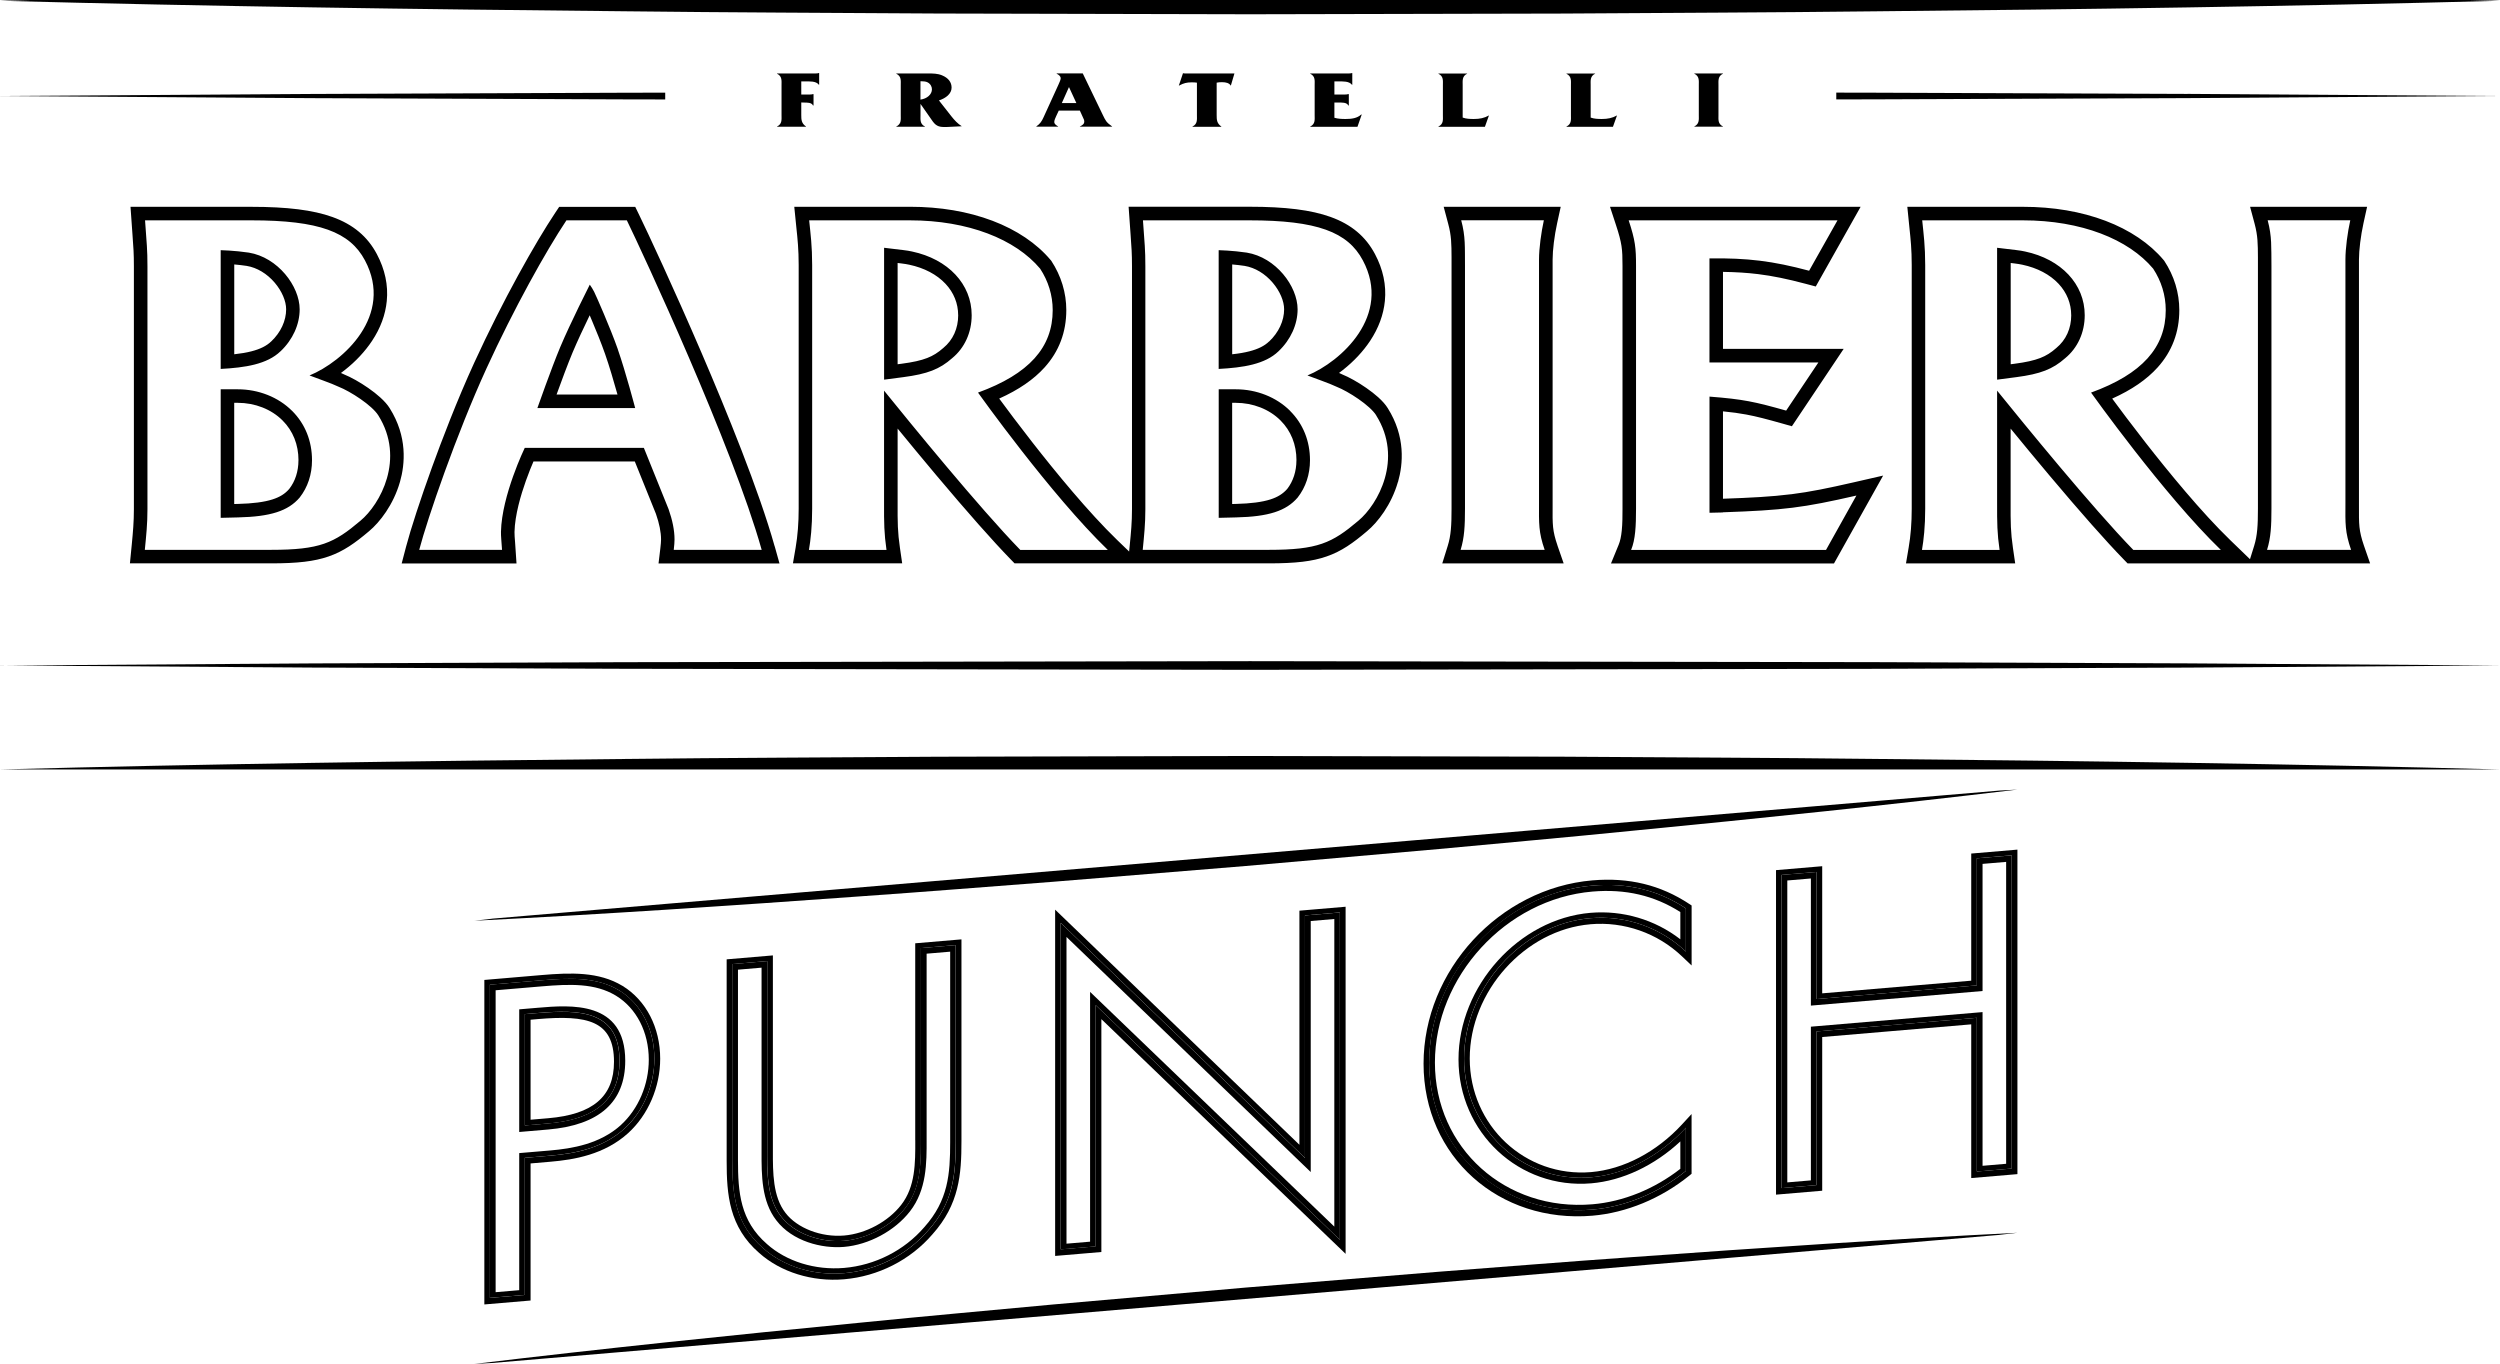 <?xml version="1.0" encoding="UTF-8"?>
<svg xmlns="http://www.w3.org/2000/svg" id="Livello_2" data-name="Livello 2" viewBox="0 0 635.96 346.95">
  <path d="M0,169.3l79.5-.54,79.5-.31,158.99-.26,158.99.25,79.5.31,79.5.54-79.5.54-79.5.31-158.99.25-158.99-.26-79.5-.31-79.5-.54ZM300.93,18.63l.51.06h12.58l-.92,3.11c-.4-.69-1.24-.89-2.22-.89-.48,0-.92.01-1.38.12v8.24c0,1.17.02,2.1,1.19,2.92v.06h-7.35v-.06c1.33-.64,1.14-1.81,1.14-2.88v-8.28c-.46-.08-.87-.08-1.35-.08-1.26,0-2.04.22-3.07.76l-.19.09,1.06-3.17ZM239.65,19.17c1.6.66,2.42,1.75,2.42,3.12,0,1.55-1.44,2.68-3.22,3.26l3.22,4.1c.74.92,1.52,1.79,2.6,2.47l-3.73.18c-1.82.08-2.69-.1-3.64-1.38l-3.14-4.49v2.87c0,1.08-.19,2.24,1.13,2.88v.06h-7.29v-.06c1.33-.64,1.14-1.81,1.14-2.88v-7.66c0-1.08.19-2.25-1.14-2.88v-.07h8.03c1.33,0,2.42-.01,3.63.48ZM234.42,20.68h-.27v4.66c1.68-.23,2.92-1.32,2.92-2.62,0-.66-.35-1.36-1.08-1.76-.47-.24-1.04-.29-1.58-.29ZM438.3,18.68v.07c-1.33.63-1.15,1.81-1.15,2.88v7.68c0,1.07-.18,2.22,1.15,2.86v.06h-7.3v-.06c1.33-.64,1.15-1.79,1.15-2.86v-7.68c0-1.08.18-2.25-1.15-2.88v-.07h7.3ZM405.78,18.68v.07c-1.33.63-1.14,1.81-1.14,2.9v8.26c.86.32,1.87.36,2.84.36,1.49,0,2.66-.23,3.86-.91l-1.03,2.89h-11.83v-.06c1.33-.64,1.14-1.79,1.14-2.86v-7.68c0-1.08.18-2.25-1.14-2.88v-.07h7.3ZM373.22,18.68v.07c-1.33.63-1.14,1.81-1.14,2.9v8.26c.86.32,1.87.36,2.84.36,1.5,0,2.66-.23,3.85-.91l-1.03,2.89h-11.83v-.06c1.34-.64,1.14-1.79,1.14-2.86v-7.68c0-1.08.2-2.25-1.14-2.88v-.07h7.3ZM208.38,18.56v2.99h-.08c-.73-.96-2.28-.84-3.61-.84h-.86v3.34h1.98c.41,0,.76-.02,1-.11h.14v2.89h-.14c-.35-.78-1.46-.74-2.44-.74l-.54-.03v3.18c0,1.18.02,2.12,1.2,2.94v.06h-7.36v-.06c1.33-.64,1.14-1.79,1.14-2.88v-7.68c0-1.06.18-2.24-1.14-2.86v-.07h9.5c.41,0,.84,0,1.14-.12h.08ZM344,18.58v3h-.07c-.74-.97-2.29-.87-3.61-.87h-.87v3.34h2.53c.38,0,.75-.02,1-.11h.14v2.89h-.14c-.38-.83-1.62-.74-2.62-.74h-.91v3.87c.91.27,1.9.31,2.85.31,1.52,0,2.93-.18,3.96-1.13h.14l-1.08,3.11h-12.02v-.06c1.33-.64,1.13-1.79,1.13-2.86v-7.71c0-1.06.2-2.24-1.13-2.86v-.07h9.48c.41,0,.84,0,1.15-.1h.07ZM275.44,18.68l5.12,10.61c.66,1.32.79,1.79,2.34,2.88v.06h-8.19v-.06c.62-.32,1.11-.59,1.11-1.26,0-.35-.06-.45-.22-.78l-.9-1.99h-5.37l-.65,1.39c-.19.41-.49,1.06-.49,1.48,0,.58.49.84.98,1.16v.06h-5.56v-.06c1.03-.72,1.39-1.32,1.87-2.37l3.75-8.22c.15-.41.59-1.21.59-1.64,0-.56-.49-.92-1.03-1.19v-.07h6.65ZM271.94,22.17h-.02l-1.81,4.05h3.7l-1.87-4.05ZM602.91,143.32h-29.46,0s-32.23,0-32.23,0l-1.01-1.04c-4.57-4.7-10.94-11.91-18.94-21.42-3.53-4.2-6.92-8.3-9.8-11.83v18.77c-.02,5.25,0,7.53.59,11.59l.57,3.93h-27.78l.68-4.02c.52-2.97.78-6.3.78-9.89v-61.99c0-3.96-.28-6.62-.58-9.44l-.54-5.37h29.42c7.69,0,14.76,1.2,20.99,3.56,6.16,2.33,11.26,5.78,14.77,9.96l.18.22c2.53,3.84,3.83,8.14,3.83,12.54,0,5.61-1.86,10.52-5.51,14.57-2.79,3.09-6.58,5.7-11.56,7.94,1.85,2.53,4.85,6.53,8.41,11.1,5.81,7.44,14.27,17.8,21.62,24.9l5.02,4.85,1.06-3.4c.81-2.61.96-5.23.96-9.45v-63.91c-.02-3.46-.03-5.51-.84-8.56l-1.16-4.33h29.77l-.92,4.18c-.7,3.2-1.15,6.84-1.15,9.26v62.67c-.01,2.28-.02,3.91.13,5.37.16,1.44.49,2.84,1.12,4.67l1.58,4.56ZM564.94,139.88c-14.5-14.01-33.01-40.01-33.01-40.01,13-4.74,19-11.5,19-20.98,0-3.79-1.14-7.41-3.2-10.55-6.27-7.48-18.29-12.29-33.13-12.29h-25.62c.36,3.56.76,6.52.76,11.38v61.99c0,4.53-.39,7.95-.82,10.47h19.74c-.62-4.26-.64-6.75-.63-12.09v-28.43c6.64,8.21,24.15,29.71,34.65,40.52h22.26ZM598.08,139.88c-1.57-4.54-1.47-6.67-1.44-11.97v-61.87c0-2.92.55-6.91,1.23-10h-21.01c1.11,4.18.9,6.81.96,11.61v61.75c0,4.35-.15,7.37-1.12,10.47h21.39ZM455.58,125.74c4.94-.62,9.57-1.58,15.91-3.03l7.55-1.73-12.5,22.35h-56.73l1.95-4.75c.38-.92.64-2.1.79-3.62.18-1.72.19-3.77.19-5.55v-61.75c0-2.19-.04-3.65-.26-5.1-.22-1.43-.63-3-1.44-5.44l-1.48-4.51h63.75l-11.41,20.27-2.59-.69c-4.65-1.24-8.37-2-12.07-2.46-2.77-.34-5.63-.52-8.94-.57v19.59h30.7l-13.17,19.68-2.4-.68c-4.05-1.14-6.58-1.81-9.21-2.3-1.76-.33-3.59-.58-5.92-.81v22.23c7.19-.25,12.35-.52,17.27-1.14ZM438.26,130.32v.04l-3.39.08v-29.55c8.64.67,11.5,1.31,19.5,3.56l8.2-12.25h-27.71v-26.47c9.68-.12,16.04.65,25.35,3.14l7.22-12.82h-53.12c1.68,5.11,1.87,6.99,1.87,11.62v61.75c0,4.39-.16,7.83-1.25,10.47h49.58l7.73-13.83c-13.56,3.11-18.44,3.72-33.99,4.26ZM530.32,80.17c0,4.43-1.81,8.35-4.96,10.94-3.18,2.81-6.31,4.03-12.43,4.83l-4.9.64v-33.55l4.85.58c.91.11,1.63.22,2.27.37,9.19,1.95,15.17,8.31,15.17,16.19ZM526.88,80.17c0-2.97-1.11-5.73-3.2-7.97-2.22-2.37-5.41-4.05-9.23-4.86-.55-.12-1.16-.22-1.97-.32l-.99-.12v25.76l1.01-.13c2.89-.38,4.89-.83,6.52-1.46,1.51-.59,2.73-1.35,4.07-2.54,2.49-2.05,3.8-4.99,3.8-8.37ZM157.17,88.9c2,5.71,4.41,14.91,4.41,14.91h-24.88s3.57-10.15,5.8-15.48c2.57-6.12,7.53-15.92,7.53-15.92,0,0,.99,1.31,1.66,3.03-.12-.32,3.48,7.73,5.49,13.45ZM157.08,100.37c-.92-3.29-2.1-7.32-3.16-10.33-.97-2.77-2.32-6.08-3.29-8.37-.22-.52-.42-1.01-.62-1.47-1.5,3.09-3.18,6.68-4.35,9.46-1.23,2.94-2.91,7.47-4.08,10.71h15.5ZM101.74,122.6c-1.66,5.8-5.14,10.27-7.85,12.52-3.54,3-6.51,5.13-10.32,6.44-3.61,1.25-7.85,1.75-14.64,1.75h-35.88l.47-4.77c.31-3.24.54-5.75.54-9.02v-61.74c0-3.29-.11-4.8-.36-8.12l-.5-7.05h30.73c9.15,0,15.7.82,20.63,2.59,2.67.96,4.88,2.19,6.76,3.77,1.86,1.56,3.34,3.41,4.54,5.66,2.07,3.9,2.93,7.92,2.53,11.95-.34,3.48-1.6,6.9-3.75,10.14-1.77,2.67-4.16,5.24-6.94,7.42-.32.25-.65.5-.97.74.29.12.56.24.79.36,1.72.69,4.05,1.99,6.16,3.46,1.14.79,2.16,1.59,3.03,2.38,1.08.98,1.88,1.88,2.43,2.77,4.53,7.21,3.91,14.18,2.6,18.77ZM96.23,105.66c-1.6-2.55-7.06-6.09-10.14-7.3-1.58-.79-6.2-2.38-7.35-2.85,8.51-3.5,21.56-15.25,14.1-29.27-3.84-7.23-11.65-10.19-28.89-10.19h-27.05c.42,5.98.61,7.35.61,11.73v61.74c0,3.83-.31,6.67-.67,10.35h32.09c12.43,0,16.05-1.71,22.76-7.4,5-4.15,11.47-15.77,4.54-26.81ZM74.31,104.52c3.31,3.31,5.06,7.66,5.06,12.57,0,3.59-1.09,6.86-3.14,9.48-2.94,3.43-7.44,4.86-15.65,5.05l-4.44.11v-32.7h4.33c5.3,0,10.34,2,13.83,5.49ZM75.93,117.09c0-3.98-1.4-7.49-4.06-10.14-2.85-2.85-7-4.48-11.4-4.48h-.89v25.74l.91-.02c3.82-.09,6.71-.47,8.83-1.15,1.87-.6,3.19-1.42,4.26-2.67,1.52-1.95,2.34-4.48,2.34-7.27ZM71.37,89.35c-3.42,3.32-9.01,4.17-15.23,4.5v-30.21s3.56.08,7.15.62c7.38,1.2,12.94,8.54,12.94,14.43,0,3.79-1.72,7.7-4.86,10.67ZM68.97,86.88c2.44-2.3,3.82-5.28,3.82-8.2,0-2.1-1.08-4.62-2.89-6.75-1.98-2.33-4.52-3.85-7.14-4.29-.98-.15-2.05-.27-3.17-.37v22.85c1.69-.18,3.13-.43,4.37-.75,2.23-.57,3.87-1.39,5.02-2.51ZM396.19,138.76l1.58,4.56h-30.88l1.39-4.46c.82-2.61.97-5.23.97-9.45v-63.94c-.02-3.44-.03-5.48-.85-8.53l-1.15-4.33h29.77l-.91,4.17c-.7,3.2-1.15,6.84-1.15,9.27v62.69c-.02,2.26-.03,3.89.12,5.36.15,1.44.49,2.84,1.12,4.67ZM392.94,139.88c-1.57-4.54-1.46-6.67-1.44-11.97v-61.87c0-2.92.56-6.91,1.23-10h-21.02c1.12,4.18.91,6.81.96,11.61v61.75c0,4.35-.15,7.37-1.11,10.47h21.38ZM197.07,138.96l1.22,4.37h-30.77l.46-3.84c.12-1.01.18-1.76.18-2.25,0-1.87-.44-4.06-1.3-6.52l-5.38-13.34h-25.77c-.48,1.12-1.21,2.87-1.93,4.91-1.27,3.57-2.81,8.73-2.9,13.05-.01.6.05,1.44.15,2.66l.36,5.33h-29.21l1.13-4.31c1.16-4.42,3.68-12.13,6.57-20.12,2.47-6.81,6.33-16.95,10.74-26.59,7.29-15.93,15.6-30.64,20.6-38.15l1.02-1.53h19.36s.94,1.93.94,1.93c2.16,4.43,8.9,18.86,15.93,35.22,6.3,14.67,14.65,35.1,18.59,49.2ZM193.76,139.88c-7.37-26.31-30.38-75.79-34.3-83.83h-15.37c-5.24,7.87-13.37,22.46-20.34,37.68-7.66,16.76-14.99,38.08-17.11,46.15h21.07c-.13-2.01-.3-3.56-.27-4.62.2-9.25,6.05-21.33,6.05-21.33h30.3l6.29,15.6c.96,2.73,1.51,5.34,1.51,7.7,0,.66-.07,1.55-.2,2.65h22.37ZM355.61,122.6c-1.66,5.8-5.14,10.27-7.85,12.52-3.54,3-6.5,5.13-10.32,6.44-3.6,1.25-7.85,1.75-14.64,1.75h-32.5.01s-32.22,0-32.22,0l-1.01-1.04c-4.57-4.7-10.94-11.91-18.94-21.42-3.53-4.2-6.91-8.3-9.8-11.83v18.77c-.02,5.24,0,7.52.59,11.59l.57,3.93h-27.79l.69-4.02c.51-2.98.77-6.3.77-9.89v-61.99c0-3.94-.28-6.61-.58-9.44l-.54-5.37h29.42c7.69,0,14.76,1.2,21,3.56,6.15,2.33,11.26,5.78,14.77,9.96l.18.21c2.53,3.85,3.83,8.15,3.83,12.55,0,5.61-1.85,10.51-5.51,14.57-2.79,3.09-6.58,5.7-11.56,7.94,2.06,2.81,4.99,6.71,8.41,11.1,5.81,7.44,14.27,17.8,21.62,24.9l3.02,2.91.16-1.6c.32-3.26.57-5.83.57-9.2v-61.74c0-3.3-.12-4.81-.36-8.13l-.5-7.04h30.73c9.15,0,15.71.82,20.63,2.59,2.66.96,4.88,2.19,6.76,3.77,1.86,1.56,3.34,3.41,4.54,5.66,2.07,3.89,2.93,7.91,2.53,11.95-.34,3.48-1.6,6.9-3.75,10.15-1.77,2.67-4.17,5.24-6.94,7.42-.32.25-.65.5-.97.74.29.12.55.24.78.36,1.72.69,4.05,1.99,6.16,3.46,1.15.79,2.16,1.6,3.03,2.37,1.08.98,1.88,1.89,2.43,2.78,4.53,7.21,3.91,14.18,2.6,18.77ZM281.8,139.88c-14.5-14.01-33.01-40.01-33.01-40.01,13-4.74,19-11.5,19-20.98,0-3.79-1.13-7.41-3.2-10.55-6.27-7.48-18.29-12.29-33.13-12.29h-25.62c.36,3.56.76,6.52.76,11.38v61.99c0,4.53-.39,7.95-.82,10.47h19.73c-.61-4.26-.64-6.75-.62-12.09v-28.43c6.64,8.21,24.15,29.71,34.65,40.52h22.26ZM350.09,105.66c-1.6-2.55-7.06-6.09-10.14-7.3-1.58-.79-6.2-2.38-7.36-2.85,8.51-3.5,21.56-15.25,14.1-29.27-3.84-7.23-11.65-10.19-28.89-10.19h-27.05c.42,5.98.61,7.35.61,11.73v61.74c0,3.83-.31,6.67-.67,10.35h32.09c12.43,0,16.05-1.71,22.76-7.4,5-4.15,11.47-15.77,4.53-26.81ZM328.17,104.52c3.32,3.31,5.07,7.66,5.07,12.57,0,3.59-1.09,6.86-3.14,9.48-2.94,3.43-7.44,4.86-15.64,5.05l-4.44.11v-32.7h4.34c5.3,0,10.33,2,13.83,5.49ZM329.8,117.09c0-3.98-1.4-7.49-4.06-10.14-2.85-2.85-7-4.48-11.4-4.48h-.9v25.74l.91-.02c3.83-.09,6.71-.47,8.83-1.15,1.85-.59,3.2-1.44,4.27-2.67,1.51-1.95,2.34-4.48,2.34-7.27ZM325.24,89.35c-3.42,3.32-9.01,4.17-15.23,4.5v-30.21s3.56.08,7.14.62c7.39,1.2,12.94,8.54,12.94,14.43,0,3.79-1.72,7.7-4.86,10.67ZM322.84,86.88c2.44-2.3,3.82-5.28,3.82-8.2,0-2.1-1.08-4.62-2.89-6.75-1.98-2.33-4.52-3.85-7.14-4.29-.99-.15-2.05-.27-3.18-.37v22.85c1.7-.18,3.13-.43,4.37-.75,2.23-.57,3.87-1.39,5.01-2.51ZM247.18,80.17c0,4.43-1.81,8.35-4.96,10.94-3.17,2.81-6.31,4.03-12.43,4.83l-4.89.64v-33.55l4.84.58c.91.11,1.63.22,2.27.37,9.19,1.95,15.17,8.31,15.17,16.19ZM243.74,80.17c0-2.97-1.11-5.73-3.21-7.97-2.22-2.37-5.41-4.05-9.23-4.86-.55-.12-1.15-.22-1.97-.32l-.99-.12v25.76l1.01-.13c2.89-.38,4.9-.83,6.52-1.46,1.51-.59,2.73-1.35,4.08-2.54,2.49-2.04,3.8-4.99,3.8-8.36ZM169.21,23.57l-10.22.02-79.5.31L0,24.43l79.5.54,79.5.31,10.22.02v-1.72ZM556.47,23.89l-79.5-.31-9.85-.02v1.73l9.85-.02,79.5-.31,79.5-.54-79.5-.54Z"></path>
  <path d="M158.33,250.78h0c-6-3.63-13.15-3.37-20.57-2.74l-14.55,1.24v82.55l11.76-1v-34.87l5.01-.43c6.06-.51,13.78-1.81,19.83-7.3,5.09-4.65,8.13-11.72,8.13-18.91,0-7.94-3.59-14.87-9.6-18.54ZM158.86,287.1c-5.39,4.89-12.26,6.33-18.91,6.89l-6.45.55v34.87l-8.88.75v-79.67l13.11-1.11c6.87-.58,13.94-.97,19.76,2.55,5.92,3.62,8.98,10.33,8.98,17.42,0,6.44-2.64,13.22-7.61,17.76Z"></path>
  <path d="M157.49,251.92c-5.81-3.52-12.89-3.13-19.76-2.55l-13.11,1.11v79.67l8.88-.75v-34.87l6.45-.55c6.65-.57,13.52-2,18.91-6.89,4.97-4.54,7.61-11.32,7.61-17.76,0-7.08-3.06-13.8-8.98-17.42ZM157.97,286.17c-5.34,4.85-12.42,6.01-18,6.49l-7.89.67v34.87l-6,.51v-76.8l11.67-.99c7.21-.61,13.61-.86,18.93,2.36,5.24,3.2,8.36,9.29,8.36,16.29,0,6.34-2.65,12.55-7.08,16.6Z"></path>
  <path d="M136.78,257.7l-3.28.28v28.32l5.91-.5c9.83-.84,18.18-4.5,18.18-15.92,0-13-10.46-13.05-20.82-12.17ZM139.44,284.46l-4.47.38v-25.44l1.84-.16c12.57-1.07,19.38.35,19.38,10.86,0,8.82-5.32,13.39-16.74,14.36Z"></path>
  <path d="M136.8,256.36l-4.72.4v31.2l7.35-.63c13.02-1.11,19.62-6.99,19.62-17.48,0-15.38-13.93-14.2-22.26-13.49ZM139.42,285.79l-5.91.5v-28.32l3.28-.28c10.35-.88,20.82-.82,20.82,12.17,0,11.42-8.35,15.08-18.18,15.92Z"></path>
  <path d="M232.83,290.06c.02,5.8.04,11.79-3.58,16.44-3.32,4.27-9.02,7.33-14.53,7.8-5.81.49-11.93-1.87-14.9-5.75-3.23-4.15-3.22-10.29-3.21-15.71v-49.8s-11.76,1-11.76,1v51.32c0,8.53.63,16.74,8.26,23.36,5.46,4.89,13.54,7.4,21.61,6.71,8.67-.74,16.87-4.91,22.48-11.44,6.83-7.63,7.38-15.25,7.38-23.71v-51.32l-11.76,1v50.11ZM234.25,241.17l8.88-.75v49.88c0,8.67-.64,15.59-6.97,22.67-5.5,6.39-13.42,10.23-21.45,10.91-7.5.64-15.22-1.56-20.6-6.39-6.97-6.06-7.82-13.28-7.82-22.37v-49.88l8.88-.75v47.45c0,5.92-.21,12.7,3.49,17.45,3.48,4.56,10.25,6.74,16.06,6.25,5.71-.48,11.94-3.66,15.64-8.41,4.22-5.43,3.91-12.38,3.91-18.61v-47.45Z"></path>
  <path d="M230.34,307.23c-3.7,4.75-9.93,7.92-15.64,8.41-5.81.49-12.57-1.68-16.06-6.25-3.7-4.75-3.49-11.53-3.49-17.45v-47.45l-8.88.75v49.88c0,9.09.85,16.31,7.82,22.37,5.39,4.83,13.1,7.03,20.6,6.39,8.03-.68,15.96-4.53,21.45-10.91,6.34-7.08,6.97-14.01,6.97-22.67v-49.88l-8.88.75v47.45c0,6.24.32,13.18-3.91,18.61ZM241.71,242.08v48.44c0,8.1-.48,14.84-6.59,21.66-5.09,5.92-12.53,9.69-20.4,10.36-7.34.62-14.66-1.64-19.61-6.07-6.82-5.93-7.38-13.18-7.38-21.36v-48.44l6-.51v46.92c-.01,5.86-.02,12.5,3.76,17.36,4.07,5.33,11.58,7.23,17.23,6.75,6.33-.54,12.9-4.08,16.75-9.02,4.29-5.51,4.27-12.33,4.25-18.35v-47.22s6-.51,6-.51Z"></path>
  <path d="M330.55,291.21l-62.14-59.81v88.09l11.76-1v-59.24l62.13,59.71v-88.3l-11.75,1v59.56ZM331.96,232.86l8.87-.75v83.27l-62.13-59.71v61.39l-8.88.75v-83.06l62.14,59.81v-61.71Z"></path>
  <path d="M269.83,317.82l8.88-.75v-61.39l62.13,59.71v-83.27l-8.87.75v61.71l-62.14-59.81v83.06ZM271.29,238.34l62.14,59.81v-63.86l6-.51v78.25l-62.13-59.71v63.54l-6,.51v-78.03Z"></path>
  <path d="M404.58,235.11c8.56-.73,17.04,2.24,23.27,8.15l2.47,2.34v-15.26l-.58-.38c-7.31-4.84-15.37-6.8-24.64-6.01-23.69,2.01-42.97,22.93-42.97,46.62s19.27,40.69,42.97,38.68c8.65-.74,17.4-4.35,24.62-10.18l.59-.48v-15.2l-2.45,2.66c-6.45,7-14.86,11.41-23.08,12.11-16.75,1.42-30.9-11.81-30.9-28.9s14.05-32.73,30.69-34.14ZM372.44,269.27c0,17.54,14.48,31.73,32.34,30.22,8.98-.76,17.75-5.74,24.09-12.62v10.99c-6.87,5.55-15.32,9.12-23.78,9.84-22.51,1.91-41.53-14.75-41.53-37.36s18.71-43.12,41.53-45.06c8.88-.75,16.7,1.12,23.78,5.8v10.99c-6.34-6.01-15.11-9.28-24.31-8.5-17.75,1.51-32.12,18.16-32.12,35.7Z"></path>
  <path d="M428.86,242.07v-10.99c-7.08-4.68-14.9-6.56-23.78-5.8-22.82,1.94-41.53,22.23-41.53,45.06s19.02,39.27,41.53,37.36c8.45-.72,16.91-4.29,23.78-9.84v-10.99c-6.34,6.88-15.11,11.85-24.09,12.62-17.86,1.52-32.34-12.68-32.34-30.22s14.37-34.19,32.12-35.7c9.19-.78,17.97,2.49,24.31,8.5ZM371.02,269.49c0,18.65,15.47,33.09,33.77,31.53,7.96-.68,16.05-4.51,22.66-10.66v6.97c-6.62,5.16-14.52,8.36-22.34,9.02-22.11,1.88-40.09-14.29-40.09-36.05s17.98-41.62,40.09-43.5c8.38-.71,15.7.99,22.34,5.21v6.93c-6.46-5-14.63-7.43-22.87-6.73-18.19,1.55-33.56,18.61-33.56,37.26Z"></path>
  <g>
    <path d="M501.45,217.13v32.34l-37.91,3.22v-32.34l-11.75,1v82.55l11.75-1v-39.1l37.91-3.22v39.1l11.75-1v-82.55l-11.75,1ZM511.74,297.26l-8.87.75v-39.1l-40.79,3.47v39.1l-8.88.75v-79.67l8.88-.75v32.33l40.79-3.47v-32.34l8.87-.75v79.67Z"></path>
    <path d="M502.87,250.67l-40.79,3.47v-32.33l-8.88.75v79.67l8.88-.75v-39.1l40.79-3.47v39.1l8.87-.75v-79.67l-8.87.75v32.34ZM504.33,219.76l6-.51v76.8l-6,.51v-39.1l-43.67,3.71v39.1l-6,.51v-76.8l6-.51v32.34l43.67-3.71v-32.34Z"></path>
  </g>
  <path d="M125.21,233.7c-1.51.18-3.01.34-4.52.52,32.71-1.64,65.42-3.83,98.13-6.2,16.35-1.14,32.71-2.47,49.06-3.71l49.06-4.02,49.06-4.31c16.35-1.54,32.71-2.98,49.06-4.63,32.71-3.18,65.42-6.56,98.13-10.49-1.5.07-3,.17-4.5.24l-383.5,32.59Z"></path>
  <path d="M508.68,314.12c1.51-.18,3.01-.34,4.52-.52-32.71,1.64-65.42,3.83-98.13,6.2-16.35,1.14-32.71,2.47-49.06,3.71l-49.06,4.02-49.06,4.31c-16.35,1.54-32.71,2.98-49.06,4.63-32.71,3.18-65.42,6.56-98.13,10.49,1.5-.07,3-.17,4.5-.24l383.5-32.59Z"></path>
  <path d="M476.97,193.06c-26.5-.32-53-.38-79.5-.57l-79.5-.18-79.5.19c-26.5.19-53,.26-79.5.57C105.99,193.58,53,194.32,0,195.74h635.96c-53-1.43-105.99-2.18-158.99-2.68Z"></path>
  <path d="M7.78,0C5.18.07,2.59.13,0,.2c53,1.42,105.99,2.16,158.99,2.67,26.5.32,53,.39,79.5.57l79.5.19,79.5-.18c26.5-.19,53-.25,79.5-.57,53-.5,105.99-1.25,158.99-2.68-2.58-.07-5.15-.13-7.73-.2H7.78Z"></path>
</svg>
